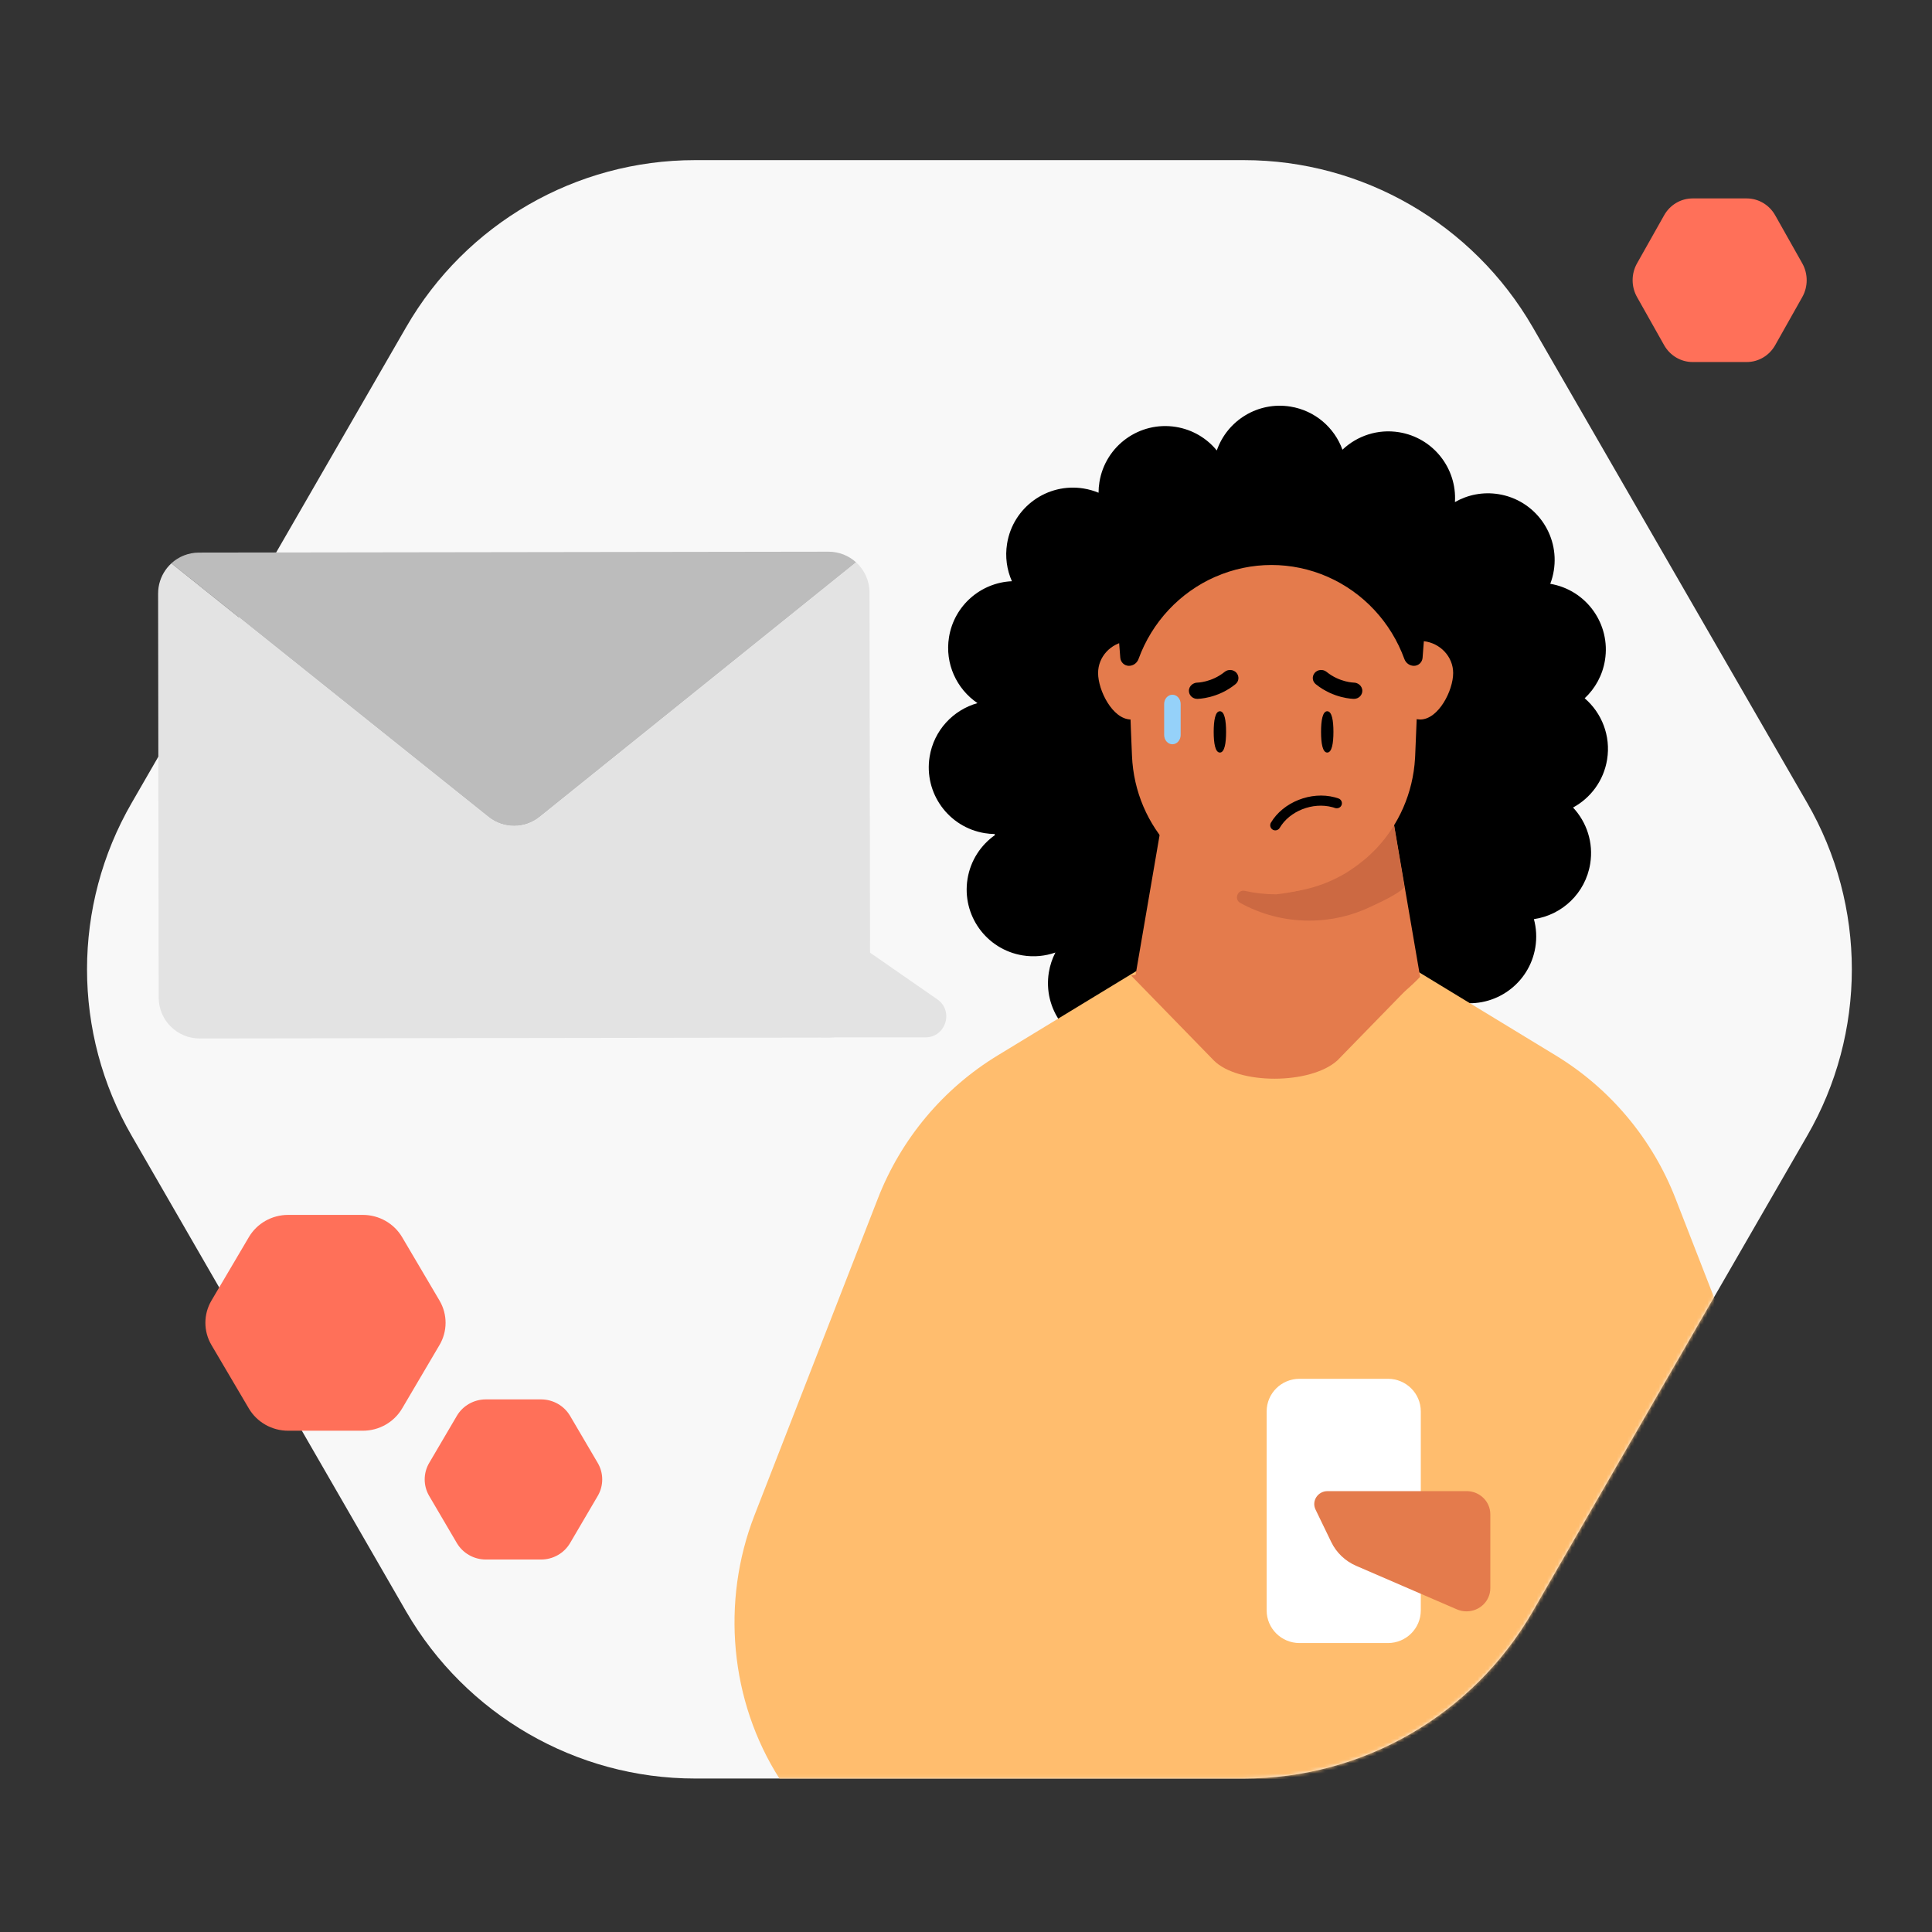 <svg width="555" height="555" viewBox="0 0 555 555" fill="none" xmlns="http://www.w3.org/2000/svg">
<rect x="0" y="0" width="555" height="555" fill="#333333" stroke="none"/>
<g clip-path="url(#clip0_2020_5201)">
<path d="M357.327 46H199.65C165.46 46 133.855 64.212 116.701 93.937L37.865 230.58C20.712 260.188 20.712 296.726 37.865 326.334L116.701 462.974C133.855 492.582 165.46 510.911 199.65 510.911H357.327C391.517 510.911 423.117 492.699 440.271 462.974L519.107 326.334C536.26 296.726 536.26 260.188 519.107 230.58L440.271 93.937C423.117 64.329 391.517 46 357.327 46Z" fill="#F8F8F8"/>
<mask id="mask0_2020_5201" style="mask-type:alpha" maskUnits="userSpaceOnUse" x="25" y="46" width="507" height="465">
<path d="M357.327 46H199.65C165.46 46 133.855 64.212 116.701 93.937L37.865 230.58C20.712 260.188 20.712 296.726 37.865 326.334L116.701 462.974C133.855 492.582 165.46 510.911 199.65 510.911H357.327C391.517 510.911 423.117 492.699 440.271 462.974L519.107 326.334C536.26 296.726 536.26 260.188 519.107 230.58L440.271 93.937C423.117 64.329 391.517 46 357.327 46Z" fill="#F8F8F8"/>
</mask>
<g mask="url(#mask0_2020_5201)">
<path fill-rule="evenodd" clip-rule="evenodd" d="M272.617 183.043C271.384 190.649 274.812 197.934 280.8 201.984C273.838 203.935 268.284 209.763 267.051 217.369C265.358 227.81 272.45 237.647 282.891 239.341C283.84 239.494 284.784 239.576 285.717 239.589C285.748 239.69 285.78 239.792 285.812 239.894C281.75 242.758 278.799 247.19 277.94 252.483C276.247 262.925 283.339 272.762 293.781 274.455C297.05 274.986 300.259 274.655 303.179 273.629C302.274 275.381 301.627 277.304 301.294 279.355C299.601 289.797 306.693 299.634 317.134 301.327C324.466 302.516 331.5 299.374 335.626 293.781C341.387 296.091 347.49 297.806 353.873 298.841C364.218 300.519 374.431 300.269 384.145 298.355C387.009 302.406 391.435 305.349 396.72 306.206C407.161 307.899 416.998 300.807 418.692 290.366C418.824 289.548 418.903 288.734 418.93 287.928C418.981 287.936 419.032 287.945 419.083 287.953C429.524 289.646 439.361 282.554 441.055 272.113C441.506 269.33 441.333 266.591 440.64 264.037C448.706 262.876 455.439 256.61 456.812 248.14C457.8 242.048 455.797 236.161 451.882 231.977C456.918 229.246 460.679 224.293 461.667 218.2C462.775 211.367 460.121 204.793 455.227 200.59C458.223 197.794 460.348 194.02 461.055 189.662C462.741 179.262 455.713 169.462 445.34 167.711C445.797 166.512 446.14 165.249 446.353 163.932C448.046 153.491 440.954 143.654 430.513 141.96C426.014 141.231 421.627 142.132 417.956 144.23C418.555 134.523 411.705 125.756 401.902 124.166C395.764 123.171 389.834 125.211 385.646 129.184C383.353 122.87 377.801 117.952 370.7 116.8C361.379 115.289 352.54 120.778 349.545 129.401C346.689 125.916 342.599 123.419 337.802 122.641C327.361 120.948 317.523 128.04 315.83 138.482C315.663 139.512 315.581 140.537 315.58 141.549C314.226 140.986 312.785 140.57 311.274 140.325C300.833 138.632 290.996 145.724 289.302 156.165C288.686 159.969 289.234 163.692 290.686 166.97C281.798 167.35 274.097 173.917 272.617 183.043Z" fill="black"/>
<path d="M465.328 511H223.956C209.673 488.651 207.09 460.067 216.751 435.255L252.195 344.265C258.861 327.139 270.975 312.684 286.638 303.166L326.289 279.042H407.214L446.865 303.166C462.528 312.684 474.642 327.139 481.308 344.265L516.752 435.255C516.853 435.51 516.942 435.752 517.043 436.006C530.691 472.079 503.75 511 465.328 511Z" fill="#FFBD6E"/>
<path d="M407.948 280.629C385.666 303.806 348.402 303.818 326.121 280.629L339.63 201.943H394.463L407.96 280.629H407.948Z" fill="#E47B4C"/>
<path d="M403.447 254.845C401.654 256.899 396.042 259.382 393.894 260.409C388.517 263.02 382.453 264.464 376.085 264.464C368.916 264.464 362.166 262.627 356.293 259.382C354.425 258.343 355.518 255.454 357.615 255.923C360.501 256.569 363.513 256.911 366.589 256.911C386.176 254.845 392.914 244.314 400.363 236.52L403.447 254.845Z" fill="#CC6942"/>
<path d="M334.398 193.337C334.398 198.422 330.157 206.69 324.922 206.69H324.82C319.611 206.592 315.446 198.372 315.446 193.337C315.446 188.622 319.127 184.722 323.89 184.192C324.234 184.192 324.578 184.155 324.935 184.155C327.533 184.155 329.864 185.167 331.571 186.784C333.341 188.462 334.424 190.782 334.424 193.349" fill="#E47B4C"/>
<path d="M417.447 193.337C417.447 198.385 413.241 206.592 408.066 206.69H407.964C403.695 206.69 400.075 201.174 398.89 196.398C398.609 195.287 398.469 194.275 398.469 193.337C398.469 188.289 402.713 184.155 407.952 184.155C408.296 184.155 408.614 184.192 408.958 184.192C408.958 184.192 408.958 184.229 408.997 184.192C413.725 184.722 417.447 188.635 417.447 193.337Z" fill="#E47B4C"/>
<path d="M407.952 180.394C407.952 180.918 407.952 181.48 407.914 182.029V182.106L407.851 183.639L407.231 199.415L406.953 206.939L406.535 217.069C406.535 217.312 406.497 217.554 406.497 217.797C405.915 227.927 401.739 237.022 395.285 243.844C394.425 244.712 393.564 245.556 392.666 246.348C392.324 246.667 391.982 246.935 391.628 247.216C390.489 248.161 389.312 249.03 388.11 249.822C387.667 250.142 387.174 250.41 386.731 250.729C383.276 252.786 379.556 254.357 375.582 255.328C375 255.468 374.405 255.609 373.823 255.711C373.165 255.852 372.545 255.954 371.887 256.056C371.229 256.158 370.546 256.235 369.888 256.299C369.647 256.337 369.369 256.363 369.128 256.363C368.053 256.465 366.952 256.503 365.851 256.503C365.091 256.503 364.332 256.465 363.573 256.439C362.991 256.401 362.396 256.375 361.814 256.299C361.156 256.235 360.536 256.158 359.878 256.056H359.777C359.22 255.992 358.701 255.877 358.157 255.737C357.739 255.698 357.334 255.596 356.917 255.494C348.982 253.718 341.87 249.579 336.429 243.831C329.798 236.831 325.597 227.467 325.179 217.056L324.837 208.766V208.587L324.774 206.914L324.458 199.351L323.901 185.529L323.838 183.613L323.774 182.08C322.977 161.91 336.227 144.563 354.588 139.453C355.968 139.07 357.385 138.725 358.828 138.482C359.384 138.38 359.966 138.303 360.548 138.239C360.612 138.201 360.726 138.201 360.827 138.201C361.27 138.137 361.725 138.099 362.206 138.061C362.687 137.997 363.168 137.958 363.687 137.958C364.408 137.92 365.129 137.895 365.863 137.895C368.938 137.895 371.938 138.214 374.835 138.865C375.835 139.07 376.835 139.312 377.835 139.632C395.26 144.818 407.952 161.118 407.952 180.382" fill="#E47B4C"/>
<path d="M398.719 396.085H373.296C368.098 396.085 363.868 400.264 363.868 405.449V462.629C363.868 467.792 368.098 471.992 373.296 471.992H398.719C403.918 471.992 408.147 467.792 408.147 462.629V405.449C408.147 400.264 403.918 396.085 398.719 396.085Z" fill="white"/>
<path d="M365.268 136.712C341.024 136.712 321.376 156.676 321.376 181.31V183.021C321.376 183.021 321.376 183.153 321.376 183.22L321.82 188.937C321.925 190.25 323.008 191.272 324.301 191.272C325.528 191.272 326.625 190.489 327.056 189.322C330.92 178.71 338.897 170.18 349.106 165.696H349.132C359.432 161.173 371.091 161.173 381.391 165.696C391.601 170.18 399.564 178.71 403.429 189.309C403.86 190.489 404.956 191.272 406.183 191.272C407.489 191.272 408.572 190.25 408.664 188.937L409.108 183.127C409.108 183.127 409.108 183.074 409.108 183.047L409.147 183.127V181.323C409.147 156.689 389.499 136.725 365.255 136.725L365.268 136.712Z" fill="black"/>
<path d="M347.581 275.81L324.935 280.252L348.699 304.643C355.654 311.623 376.411 311.623 384.17 304.643L407.961 280.239L379.155 273.109" fill="#E47B4C"/>
<path d="M421.289 428.356H381.344C378.565 428.356 376.721 431.178 377.905 433.637L382.433 442.996C383.904 446.042 386.454 448.463 389.606 449.823L418.52 462.32C419.389 462.693 420.334 462.888 421.289 462.888C425.062 462.888 428.119 459.908 428.119 456.23V435.006C428.119 431.327 425.062 428.347 421.289 428.347" fill="#E47B4C"/>
<path d="M352.214 210.25C352.214 213.526 351.772 216.18 350.434 216.18C349.097 216.18 348.655 213.526 348.655 210.25C348.655 206.973 349.097 204.319 350.434 204.319C351.772 204.319 352.214 206.973 352.214 210.25Z" fill="black"/>
<path d="M383.051 210.25C383.051 213.526 382.609 216.18 381.272 216.18C379.934 216.18 379.493 213.526 379.493 210.25C379.493 206.973 379.934 204.319 381.272 204.319C382.609 204.319 383.051 206.973 383.051 210.25Z" fill="black"/>
<path d="M334.423 202.238C334.423 200.764 335.485 199.569 336.795 199.569C338.105 199.569 339.167 200.764 339.167 202.238V211.134C339.167 212.608 338.105 213.802 336.795 213.802C335.485 213.802 334.423 212.608 334.423 211.134V202.238Z" fill="#95D1F9"/>
<path d="M342.481 196.6C341.895 197.039 341.523 197.716 341.531 198.473C341.547 199.732 342.614 200.768 343.936 200.76C344.194 200.759 349.772 200.688 354.897 196.553C355.922 195.732 356.055 194.289 355.203 193.285C354.352 192.305 352.839 192.178 351.814 192.999C348.069 196.035 343.955 196.098 343.903 196.098C343.374 196.106 342.886 196.322 342.481 196.6Z" fill="black"/>
<path d="M390.403 196.6C390.99 197.039 391.362 197.716 391.353 198.473C391.337 199.732 390.271 200.768 388.948 200.76C388.691 200.759 383.112 200.688 377.987 196.553C376.962 195.732 376.829 194.289 377.681 193.285C378.532 192.305 380.045 192.178 381.07 192.999C384.815 196.035 388.929 196.098 388.981 196.098C389.51 196.106 389.998 196.322 390.403 196.6Z" fill="black"/>
<path d="M383.549 232.129C384.378 232.351 385.152 231.946 385.404 231.228C385.674 230.48 385.269 229.638 384.519 229.376C384.171 229.257 383.813 229.144 383.459 229.049C376.637 227.221 368.58 230.423 365.089 236.333C364.895 236.669 364.842 237.061 364.939 237.441C365.036 237.82 365.271 238.134 365.613 238.338C365.723 238.41 365.842 238.451 365.979 238.488C366.615 238.658 367.285 238.38 367.619 237.813C370.469 232.975 377.09 230.364 382.72 231.872C383.002 231.948 383.292 232.026 383.563 232.141L383.567 232.125L383.549 232.129Z" fill="black"/>
</g>
<path fill-rule="evenodd" clip-rule="evenodd" d="M237.996 158.481L57.154 158.739C54.1 158.743 51.319 159.912 49.231 161.824L140.325 234.691C144.63 238.134 150.748 238.125 155.042 234.67L245.928 161.543C243.835 159.637 241.051 158.476 237.996 158.481Z" fill="#BCBCBC"/>
<path fill-rule="evenodd" clip-rule="evenodd" d="M52.84 159.566C48.488 161.295 45.414 165.547 45.421 170.515L45.587 286.576C45.596 293.07 50.869 298.328 57.363 298.318L238.205 298.06C244.7 298.051 249.957 292.779 249.948 286.284L249.782 170.223C249.777 166.783 248.296 163.69 245.938 161.543L155.053 234.669C150.758 238.125 144.64 238.134 140.335 234.69L49.241 161.824C50.285 160.867 51.502 160.097 52.84 159.566Z" fill="#E3E3E3"/>
<path d="M236 264L269.249 287.07C274.079 290.422 271.707 298 265.828 298H236V264Z" fill="#E3E3E3"/>
<path d="M155.43 402H139.57C136.128 402 132.947 403.804 131.226 406.745L123.291 420.255C121.57 423.185 121.57 426.804 123.291 429.734L131.226 443.255C132.947 446.184 136.128 448 139.57 448H155.43C158.872 448 162.053 446.196 163.774 443.255L171.709 429.734C173.43 426.804 173.43 423.185 171.709 420.255L163.774 406.745C162.053 403.816 158.872 402 155.43 402Z" fill="#FF7059"/>
<path d="M104.229 349H82.771C78.115 349 73.811 351.432 71.483 355.395L60.746 373.605C58.418 377.553 58.418 382.432 60.746 386.38L71.483 404.605C73.811 408.553 78.115 411 82.771 411H104.229C108.885 411 113.189 408.568 115.517 404.605L126.254 386.38C128.582 382.432 128.582 377.553 126.254 373.605L115.517 355.395C113.189 351.447 108.885 349 104.229 349Z" fill="#FF7059"/>
<path d="M501.775 57H486.225C482.851 57 479.733 58.844 478.046 61.848L470.265 75.652C468.578 78.645 468.578 82.344 470.265 85.337L478.046 99.152C479.733 102.145 482.851 104 486.225 104H501.775C505.149 104 508.267 102.156 509.954 99.152L517.735 85.337C519.422 82.344 519.422 78.645 517.735 75.652L509.954 61.848C508.267 58.855 505.149 57 501.775 57Z" fill="#FF7059"/>
</g>
<defs>
<clipPath id="clip0_2020_5201">
<rect width="555" height="555" fill="white"/>
</clipPath>
</defs>
</svg>
